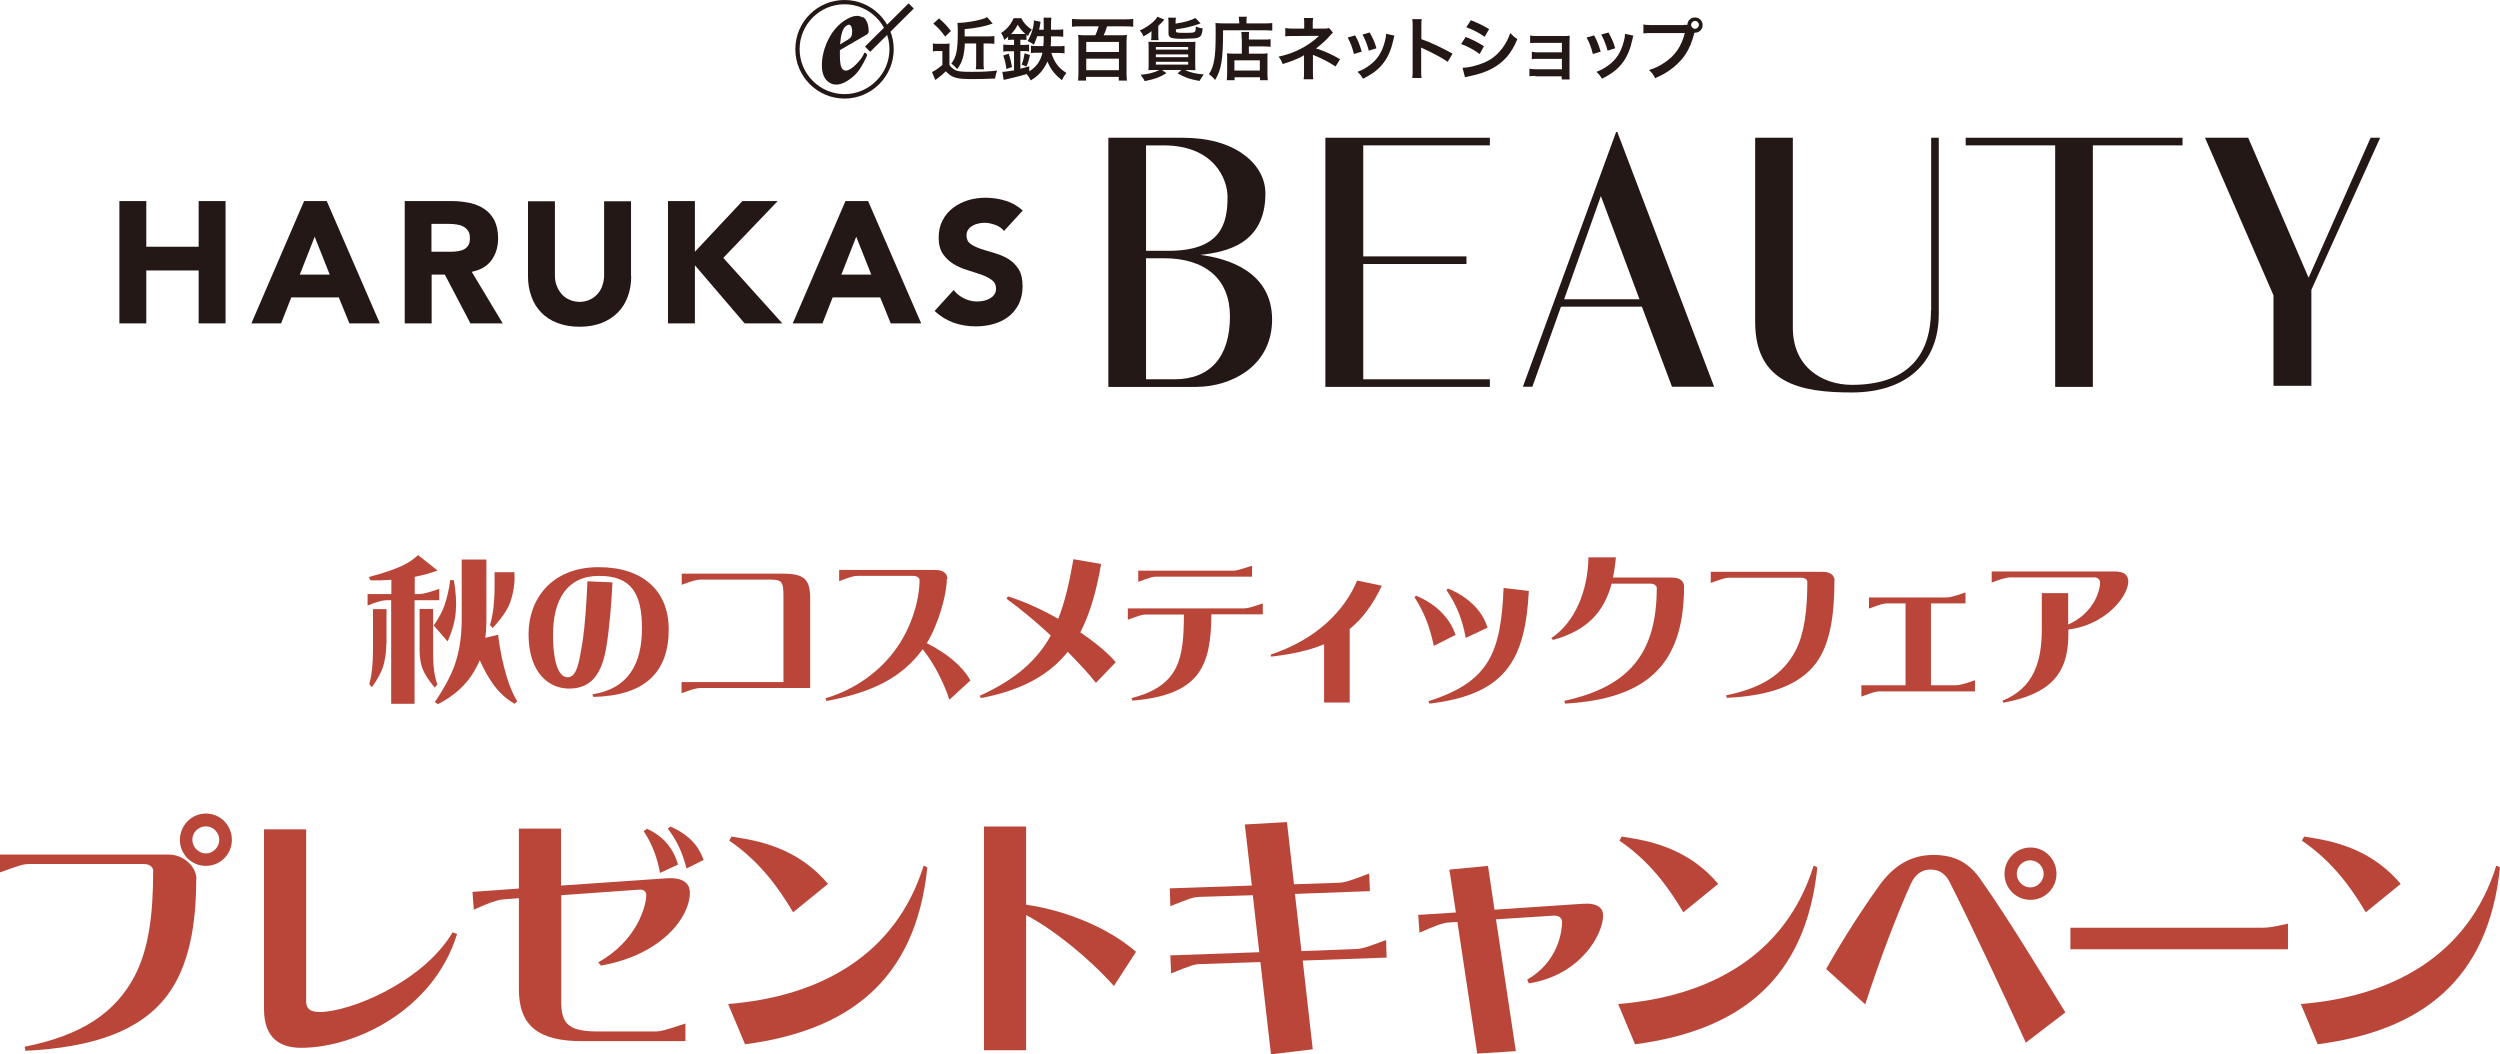<?xml version="1.0" encoding="UTF-8"?><svg id="b" xmlns="http://www.w3.org/2000/svg" viewBox="0 0 134.66 56.78"><g id="c"><path d="M64.64,13.73c1.39-.15,3.52-.57,3.52-3.31,0-.8-.41-1.54-1.16-2.09-.81-.6-1.95-.91-3.28-.91h-4.02s0,13.42,0,13.42h4.72c1,0,1.99-.31,2.72-.84.9-.66,1.38-1.62,1.38-2.79,0-2.63-2.49-3.31-3.87-3.48ZM62.92,13.51h-1.19v-5.68h.93c2.74,0,3.46,1.82,3.46,2.78,0,1.5-.39,2.9-3.2,2.9ZM61.72,13.91h.97c2.26,0,3.56,1.14,3.56,3.13,0,2.18-1.06,3.39-2.99,3.39h-1.53v-6.51Z" style="fill:#231815;"/><polygon points="71.39 20.84 80.25 20.84 80.25 20.43 73.43 20.43 73.43 14.22 78.99 14.22 78.99 13.81 73.43 13.81 73.43 7.83 80.25 7.83 80.25 7.42 71.39 7.42 71.39 20.84" style="fill:#231815;"/><path d="M87.12,7.11h-.07s-5.02,13.72-5.02,13.72h.51s1.54-4.31,1.54-4.31h4.36s1.62,4.31,1.62,4.31h2.27s-5.2-13.68-5.2-13.68v-.04ZM88.31,16.12h-4.06s1.98-5.56,1.98-5.56l2.08,5.56Z" style="fill:#231815;"/><path d="M104.01,16.7c0,2.64-1.47,4.03-4.26,4.03-1.58,0-3.18-.95-3.18-3.07V7.42s-2.03,0-2.03,0v9.92c0,3.34,2.5,3.8,5.2,3.8,2.93,0,4.69-1.58,4.69-4.22V7.42s-.41,0-.41,0v9.28Z" style="fill:#231815;"/><polygon points="105.88 7.83 110.7 7.83 110.7 20.84 112.73 20.84 112.73 7.83 117.56 7.83 117.56 7.42 105.88 7.42 105.88 7.83" style="fill:#231815;"/><polygon points="127.69 7.42 124.35 14.96 121.11 7.45 121.1 7.42 118.77 7.42 122.46 15.91 122.46 20.78 124.5 20.78 124.5 15.61 128.17 7.5 128.2 7.42 127.69 7.42" style="fill:#231815;"/><path d="M6.43,10.83h1.45v2.46s2.82,0,2.82,0v-2.46h1.45v6.59h-1.45v-2.85s-2.82,0-2.82,0v2.85h-1.45v-6.59Z" style="fill:#231815;"/><path d="M16.4,10.83h1.2s2.86,6.59,2.86,6.59h-1.64s-.57-1.4-.57-1.4h-2.56s-.55,1.4-.55,1.4h-1.6s2.84-6.59,2.84-6.59ZM16.95,12.75l-.8,2.04h1.61s-.81-2.04-.81-2.04Z" style="fill:#231815;"/><path d="M21.79,10.83h2.55c.34,0,.66.04.96.1.3.07.56.17.79.33.23.15.41.36.54.61.13.26.2.58.2.96,0,.47-.12.86-.36,1.19-.24.33-.6.53-1.06.62l1.67,2.78h-1.74s-1.38-2.63-1.38-2.63h-.71s0,2.63,0,2.63h-1.45v-6.59ZM23.25,13.56h.85c.13,0,.27,0,.41-.01.14-.01.28-.04.4-.08.12-.05.22-.12.29-.22.08-.1.11-.24.11-.42s-.03-.3-.1-.4c-.07-.1-.16-.18-.26-.23-.1-.06-.23-.09-.36-.11-.14-.02-.27-.03-.4-.03h-.95s0,1.5,0,1.5Z" style="fill:#231815;"/><path d="M34,14.88c0,.39-.06.75-.18,1.08-.12.33-.29.62-.53.86-.23.24-.52.43-.87.57-.35.14-.75.21-1.2.21s-.86-.07-1.21-.21c-.34-.13-.63-.32-.87-.57-.23-.24-.41-.53-.52-.86-.12-.33-.18-.68-.18-1.08v-4.04h1.45v3.99c0,.21.03.4.1.57.07.18.16.32.27.45.12.13.26.23.43.3.16.07.34.11.53.11s.37-.04.53-.11c.16-.07.3-.17.42-.3.12-.13.21-.27.27-.45.06-.17.1-.36.1-.57v-3.99h1.45v4.04Z" style="fill:#231815;"/><path d="M35.98,10.83h1.45v2.73s2.56-2.73,2.56-2.73h1.9s-2.93,3.06-2.93,3.06l3.18,3.53h-2.03s-2.68-3.13-2.68-3.13v3.13h-1.45v-6.59Z" style="fill:#231815;"/><path d="M45.56,10.83h1.2s2.86,6.59,2.86,6.59h-1.64s-.57-1.4-.57-1.4h-2.56s-.55,1.4-.55,1.4h-1.6s2.84-6.59,2.84-6.59ZM46.12,12.75l-.8,2.04h1.61s-.81-2.04-.81-2.04Z" style="fill:#231815;"/><path d="M54.08,12.44c-.12-.15-.28-.26-.48-.33-.2-.07-.39-.11-.57-.11-.1,0-.21.01-.33.04-.11.02-.22.06-.31.12-.1.05-.18.12-.24.21-.06.08-.09.19-.09.31,0,.2.07.35.22.46.15.11.34.19.56.27.23.07.47.15.73.22.26.08.51.18.73.31.23.14.41.32.56.55.15.23.22.54.22.92s-.07.68-.2.96c-.14.27-.32.5-.55.68-.23.18-.5.31-.81.4-.31.09-.63.13-.97.13-.43,0-.82-.07-1.19-.2-.36-.13-.71-.34-1.02-.63l1.03-1.13c.15.2.34.35.57.46.23.11.46.16.7.16.12,0,.24-.02.36-.04.12-.03.23-.07.33-.13.1-.06.18-.13.23-.21.06-.08.09-.19.09-.31,0-.2-.07-.35-.23-.47-.15-.11-.34-.21-.57-.29-.23-.08-.48-.16-.74-.24-.27-.08-.52-.19-.75-.33-.23-.14-.42-.32-.57-.54-.15-.22-.23-.51-.23-.88,0-.35.07-.66.21-.93.14-.27.33-.49.56-.67.23-.18.5-.31.8-.41.3-.09.62-.14.94-.14.37,0,.73.05,1.08.16.35.1.66.28.94.53l-1,1.09Z" style="fill:#231815;"/><path d="M50.24,2.34c.1.02.16.02.3.02h.33c.11,0,.18,0,.28-.02-.01.12-.01.21-.01.41v.74c.07.12.15.19.29.27.15.09.35.11.91.11s1-.02,1.37-.07c-.06.17-.09.27-.11.43-.29.02-.98.03-1.25.03-.84,0-1.1-.08-1.4-.42-.17.16-.26.24-.5.42-.02.01-.03.01-.07.05l-.18-.43s.02-.01.06-.03c.08-.03.34-.21.5-.35v-.75s-.25,0-.25,0c-.1,0-.16,0-.26.02v-.42ZM51.97,2.35c-.03.65-.14,1.01-.41,1.37-.13-.14-.2-.21-.32-.3.27-.33.35-.72.35-1.66,0-.27,0-.42-.02-.53.09,0,.09,0,.11,0,.27,0,.84-.09,1.19-.19.14-.04.24-.08.3-.12l.3.35c-.41.15-.91.25-1.51.3v.39s1.22,0,1.22,0c.17,0,.27,0,.38-.02v.42c-.11-.01-.23-.02-.37-.02h-.21s0,.99,0,.99c0,.19,0,.31.02.4h-.44c.02-.1.02-.2.02-.4v-.99s-.64,0-.64,0ZM50.58.99c.31.28.4.37.64.68l-.31.3c-.23-.31-.36-.46-.64-.7l.3-.27Z" style="fill:#231815;"/><path d="M54.53,2.14c-.09,0-.15,0-.23.02v-.18c-.09.08-.11.1-.2.17-.07-.19-.08-.23-.18-.37.34-.23.52-.45.68-.8h.41c.14.27.28.42.57.62-.09.11-.14.18-.21.34t-.08-.07v.28c-.07,0-.12-.01-.23-.01h-.1s0,.28,0,.28h.16c.14,0,.23,0,.31-.02v.37c-.08-.01-.17-.02-.31-.02h-.16s0,.95,0,.95c.17-.04.25-.06.48-.13v.27c.37-.22.61-.55.71-1h-.24c-.16,0-.28,0-.38.02v-.4c.09.02.23.02.37.02h.3c.01-.16.02-.29.02-.53h-.35c-.06.17-.09.25-.18.46-.13-.1-.22-.15-.34-.2.21-.35.34-.77.34-1.11l.36.07q-.01.08-.04.24c-.01.06-.02.11-.04.19h.25q0-.55-.01-.65h.42q-.02.11-.02.65h.26c.18,0,.28,0,.4-.02v.4c-.12-.01-.25-.02-.39-.02h-.27q0,.07,0,.25c0,.06,0,.13-.02.28h.35c.17,0,.3,0,.4-.02v.4c-.11-.01-.24-.02-.39-.02h-.32c.07.23.17.45.3.62.12.17.27.3.51.46-.13.17-.16.22-.24.39-.39-.31-.61-.59-.78-1.01-.08.2-.2.38-.35.57-.14.16-.31.31-.55.45-.09-.17-.11-.21-.22-.34-.23.07-.46.13-1.04.27-.08.02-.08.02-.14.03t-.06.01l-.07-.43c.13,0,.3-.03.63-.08v-1.03s-.23,0-.23,0c-.15,0-.24,0-.35.02v-.38c.1.01.2.02.36.02h.22s0-.28,0-.28h-.07ZM55.03,3.48c.09-.22.12-.37.16-.61l.29.1c-.07.3-.1.4-.19.61l-.26-.1ZM54.53,1.83h.54c.07,0,.11,0,.16,0-.2-.18-.27-.27-.41-.5-.11.21-.18.31-.36.51h.07ZM54.21,3.73c-.04-.31-.08-.47-.17-.74l.29-.1c.09.26.12.4.18.72l-.31.11Z" style="fill:#231815;"/><path d="M58.19,1.42c-.17,0-.3,0-.45.02v-.42c.13.01.27.02.45.02h2.4c.17,0,.32,0,.45-.02v.42c-.14-.02-.3-.02-.45-.02h-.96c-.05.17-.12.35-.18.48h.88c.14,0,.26,0,.37-.02-.01.11-.02.24-.02.38v1.61c0,.15,0,.3.02.47h-.44v-.2s-1.76,0-1.76,0v.2h-.43c.01-.15.02-.29.02-.47v-1.62c0-.13,0-.26-.02-.37.11.01.21.02.35.02h.58c.06-.13.12-.28.18-.48h-1ZM58.51,3.78h1.76s0-.62,0-.62h-1.76s0,.62,0,.62ZM58.51,2.8h1.76s0-.54,0-.54h-1.76s0,.54,0,.54Z" style="fill:#231815;"/><path d="M62.25,3.77c-.16,0-.3,0-.39.01.01-.1.01-.22.01-.37v-.78c0-.17,0-.28-.01-.38.09,0,.21.01.37.01h1.79c.2,0,.28,0,.37-.01,0,.1-.01.22-.01.41v.73c0,.14,0,.32.01.39-.08,0-.24-.01-.39-.01h-.17c.27.13.54.2,1.01.24-.1.14-.16.23-.23.35-.55-.1-.77-.18-1.18-.41l.21-.18h-1.05s.24.17.24.17c-.4.24-.6.31-1.17.43-.07-.14-.12-.21-.22-.34.46-.05.7-.11,1.01-.26h-.2ZM63.34,1.27c.49-.08.75-.15,1.05-.3l.28.29c-.47.17-.8.25-1.33.32v.09c0,.09.05.1.47.1.38,0,.49-.01.54-.05.04-.03.06-.09.06-.29.15.06.24.08.37.1-.03.3-.07.41-.19.47-.07.04-.14.06-.28.07-.08,0-.46.02-.6.02-.64,0-.77-.05-.77-.3v-.55c0-.13,0-.21-.02-.29h.42c-.01.08-.02.14-.02.27v.04ZM62.26,3.48h1.74s0-.15,0-.15h-1.74s0,.15,0,.15ZM62.26,3.08h1.74s0-.15,0-.15h-1.74s0,.15,0,.15ZM62.26,2.67h1.74s0-.14,0-.14h-1.74s0,.14,0,.14ZM62,2.15c.01-.06.02-.11.02-.18v-.12s0-.11.01-.17c-.15.12-.23.17-.44.28-.05-.13-.08-.19-.2-.32.28-.12.49-.26.7-.44.12-.11.21-.21.25-.3l.38.16s-.02.02-.04.04t-.04.04s0,0-.04.05c-.04.04-.14.14-.21.2v.51c0,.13,0,.19.02.26h-.41Z" style="fill:#231815;"/><path d="M66.74,1.13c0-.1,0-.16-.02-.23h.44c-.01.06-.02.12-.02.23v.13s.92,0,.92,0c.22,0,.37,0,.47-.02v.41c-.11-.01-.28-.02-.46-.02h-2.19c0,1.57-.09,2.13-.43,2.68-.11-.14-.17-.19-.33-.32.15-.23.22-.43.28-.75.06-.31.08-.71.08-1.44,0-.31,0-.43-.01-.56.13.01.27.02.44.02h.84s0-.14,0-.14ZM66.88,2.09c0-.2,0-.27-.02-.37h.42c-.01.08-.01.16-.01.37v.04s.78,0,.78,0c.19,0,.31,0,.39-.02v.41c-.11-.01-.23-.02-.38-.02h-.79s0,.39,0,.39h.68c.16,0,.24,0,.33-.02-.01.12-.01.21-.01.37v.6c0,.23,0,.36.02.48h-.42v-.16s-1.37,0-1.37,0v.16h-.42c.01-.1.02-.25.02-.45v-.67c0-.14,0-.23-.01-.33.09.01.17.02.33.02h.47s0-.79,0-.79ZM66.49,3.8h1.37s0-.55,0-.55h-1.37s0,.55,0,.55Z" style="fill:#231815;"/><path d="M70.22,4.27c.02-.1.02-.21.02-.33v-.78s0-.09,0-.19c-.04.03-.06.04-.11.07-.28.15-.59.27-1.04.41-.07-.18-.1-.24-.22-.4.37-.08.65-.17,1.03-.34.43-.2.83-.47,1.15-.78h-.08s-.02,0-1.35.01c-.21,0-.26,0-.39.02v-.45c.1.02.24.03.4.03h.62s0-.3,0-.3c0-.14,0-.19-.02-.27h.5c-.01.07-.02.14-.02.26v.31s.63,0,.63,0c.11,0,.18-.01.25-.03l.21.25c-.06.05-.07.05-.16.16-.21.24-.4.41-.75.69.45.14.85.32,1.29.58l-.24.39c-.38-.24-.67-.4-1.13-.59-.05-.02-.06-.02-.09-.04,0,.04,0,.15,0,.18v.81c0,.16,0,.22.02.33h-.5Z" style="fill:#231815;"/><path d="M75.11,1.93c-.02.06-.03.07-.05.19-.11.5-.27.91-.51,1.23-.27.37-.58.61-1.13.89-.1-.16-.14-.22-.3-.37.26-.1.41-.18.63-.34.43-.31.68-.69.84-1.28.05-.18.07-.31.07-.43l.45.1ZM73.78,1.75c.2.37.27.53.36.85l-.41.13c-.07-.28-.18-.57-.34-.87l.39-.11ZM72.99,1.9c.16.28.23.46.36.88l-.42.13c-.1-.37-.17-.57-.34-.89l.39-.11Z" style="fill:#231815;"/><path d="M76.07,4.2c.02-.12.02-.22.02-.41V1.41c0-.18,0-.28-.02-.38h.51c-.02.11-.02.16-.02.39v.69c.51.18,1.09.45,1.68.78l-.26.44c-.31-.21-.69-.42-1.31-.71-.09-.04-.1-.04-.13-.06.01.1.01.15.01.25v.98c0,.19,0,.29.02.41h-.51Z" style="fill:#231815;"/><path d="M78.78,3.65c.28,0,.68-.09,1.07-.24.46-.18.77-.42,1.07-.81.2-.27.31-.49.43-.82.15.16.21.21.38.33-.17.41-.33.67-.55.94-.47.54-1.1.87-2.01,1.05-.13.03-.19.04-.26.06l-.13-.5ZM79.23,1.09c.38.15.67.29.98.48l-.24.41c-.34-.23-.67-.4-.99-.51l.24-.37ZM78.95,1.99c.38.15.67.3.98.5l-.23.42c-.3-.22-.62-.4-1-.54l.25-.38Z" style="fill:#231815;"/><path d="M82.71,4.09c-.19,0-.24,0-.33.02v-.41c.1.02.19.03.33.03h1.42s0-.56,0-.56h-1.29c-.18,0-.24,0-.33.02v-.4c.1.02.18.03.33.03h1.29s0-.51,0-.51h-1.38c-.18,0-.24,0-.33.01v-.41c.1.02.18.03.33.03h1.46c.13,0,.24,0,.34-.02,0,.13-.01.23-.01.39v1.69c0,.14,0,.2.01.28h-.43v-.17s-1.42,0-1.42,0Z" style="fill:#231815;"/><path d="M87.98,1.93c-.02.06-.03.07-.05.19-.11.5-.27.91-.51,1.23-.27.37-.58.61-1.13.89-.1-.16-.14-.22-.3-.37.26-.1.41-.18.63-.34.43-.31.68-.69.84-1.28.05-.18.07-.31.07-.43l.45.1ZM86.64,1.75c.2.37.27.53.36.85l-.41.13c-.07-.28-.18-.57-.34-.87l.39-.11ZM85.86,1.9c.16.28.23.46.36.88l-.42.13c-.1-.37-.17-.57-.34-.89l.39-.11Z" style="fill:#231815;"/><path d="M90.69,1.34c.07,0,.12,0,.2,0,0-.23.18-.4.41-.4s.41.18.41.41c0,.23-.18.41-.4.41,0,0-.02,0-.04,0-.13.5-.28.87-.5,1.19-.23.34-.55.65-.92.89-.21.14-.38.23-.7.37-.1-.2-.15-.27-.33-.44.33-.1.54-.2.81-.38.58-.37.94-.89,1.12-1.61h-1.76c-.25,0-.33,0-.47.02v-.48c.14.02.22.03.47.03h1.7ZM91.09,1.34c0,.11.1.21.21.21s.21-.1.21-.21c0-.12-.09-.21-.21-.21s-.21.1-.21.21Z" style="fill:#231815;"/><path d="M45.49,5.31c-1.46,0-2.65-1.19-2.65-2.66S44.03,0,45.49,0c1.46,0,2.65,1.19,2.65,2.65s-1.19,2.66-2.65,2.66ZM45.49.23c-1.34,0-2.42,1.09-2.42,2.42s1.09,2.42,2.42,2.42,2.42-1.09,2.42-2.42-1.09-2.42-2.42-2.42Z" style="fill:#231815;"/><path d="M48.94.18l.28.28-2.35,2.33-.28-.28,2.35-2.33Z" style="fill:#231815;"/><path d="M45.85,1.97c-.03.06-.09.11-.17.16l-.43.26c.02-.25.05-.47.11-.65.05-.18.14-.31.26-.37.09-.06.16-.05.21.02.05.07.07.18.07.32,0,.12-.02.21-.05.26ZM46.46.94c-.21-.14-.5-.11-.86.1-.4.23-.72.58-.96,1.04-.24.47-.37.95-.37,1.44,0,.44.13.75.39.92.25.17.57.16.94-.06.29-.17.52-.38.69-.63.17-.26.3-.5.39-.71,0-.02.01-.03.02-.04,0-.01,0-.02,0-.03,0-.02,0-.04-.02-.06-.01-.02-.03-.04-.04-.05-.02,0-.03-.01-.05-.02-.02,0-.03,0-.03,0-.07.17-.18.34-.34.51-.16.18-.3.3-.42.37-.18.11-.32.11-.42,0-.1-.1-.14-.34-.14-.74v-.15c0-.05,0-.1,0-.13l1.45-.84s.06-.04.07-.07c.02-.03.03-.06.03-.09,0-.39-.11-.65-.31-.79Z" style="fill:#231815;"/><path d="M19.8,32.62v-.62h1.28v-.77c-.37.03-.75.04-1.13.03l-.08-.18c.76-.2,1.34-.4,1.76-.59.33-.15.63-.35.89-.59l1.05.83c-.38.14-.8.26-1.23.34v.93h.25c.18,0,.54-.1,1.07-.28v.61h-1.33v5.58h-1.26v-5.58h-.26c-.2,0-.54.09-1.01.29ZM20.81,34.67c0,.39-.05.77-.15,1.15-.09.35-.31.75-.63,1.2l-.14-.17c.13-.45.2-1.07.2-1.86v-2.18h.73v1.87ZM23.33,35.22c0,.73.08,1.27.23,1.64l-.14.18c-.34-.4-.56-.75-.67-1.04-.1-.3-.15-.63-.15-.98v-2.22h.73v2.42ZM23.95,32.57c.14-.4.24-.84.3-1.33l.2.02c.11.64.14,1.19.1,1.67-.03.49-.18,1.04-.44,1.62l-.75-.86c.26-.37.47-.75.6-1.13ZM26.12,34.36l.71-.17c.09.79.25,1.54.46,2.25.18.58.37,1.02.57,1.33l-.14.14c-.47-.27-.86-.63-1.17-1.08-.25-.34-.48-.76-.71-1.27-.08.21-.19.41-.3.6-.43.74-1.09,1.33-1.95,1.77l-.17-.11c.6-.89.99-1.66,1.16-2.28.2-.66.29-1.4.29-2.21v-3.19h1.33v3.31c0,.32-.02.63-.06.91ZM27.72,31.07c0,.46-.08.91-.23,1.35-.14.4-.46.88-.96,1.41l-.14-.17c.17-.52.25-1.23.25-2.13v-.71h1.07v.25Z" style="fill:#ba4639;"/><path d="M36.02,33.89c0,2.33-1.28,3.58-4.06,3.65l-.05-.14c1.95-.3,2.67-1.67,2.67-3.56s-.59-2.82-2.31-2.82-2.48,1.27-2.48,3.16c0,1.7.37,2.3.78,2.3.49,0,.62-.77.79-1.8.16-1,.24-2.34.28-3.37l1.35.06c-.05,1.09-.17,2.54-.34,3.54-.29,1.67-1.01,2.18-2.01,2.18s-2.17-.76-2.17-2.94c0-1.84,1.2-3.6,3.78-3.6,2.38,0,3.77,1.28,3.77,3.35Z" style="fill:#ba4639;"/><path d="M43.63,37.06h-5.92c-.2,0-.53.1-1,.28v-.6h5.49v-4.48c0-.89-.02-1.04-.72-1.04h-3.76c-.2,0-.53.1-1,.28v-.6h5.45c1.16,0,1.47.31,1.47,1.34v4.83Z" style="fill:#ba4639;"/><path d="M51,31.19c0,.79-.44,2.43-1.08,3.45,1.08.56,1.89,1.2,2.35,2.01l-1.13,1.04c-.26-.8-.78-1.9-1.44-2.72-1.1,1.5-2.66,2.32-5.19,2.79l-.04-.15c1.6-.47,2.97-1.47,3.85-2.74.76-1.09,1.21-2.52,1.21-3.63,0-.09-.12-.22-.32-.22h-3.01c-.22,0-.33.04-1,.28v-.6h5.18c.54,0,.65.29.65.48Z" style="fill:#ba4639;"/><path d="M54.27,32.12c.87.26,1.83.7,2.73,1.21.36-.9.6-1.96.82-3.21l1.49.26c-.25,1.44-.59,2.66-1.12,3.68.81.55,1.5,1.12,1.91,1.61l-1.07,1.11c-.38-.48-.92-1.07-1.52-1.67-.99,1.24-2.46,2.07-4.67,2.49l-.07-.12c1.94-.89,3.08-1.9,3.83-3.25-.81-.75-1.66-1.46-2.39-1.98l.08-.12Z" style="fill:#ba4639;"/><path d="M60.75,32.77h6.22c.22,0,.38-.04,1.05-.27v.59h-2.77c-.02,2.79-.61,4.34-4.25,4.65l-.05-.14c2.62-.66,2.81-2.19,2.82-4.5h-2.03c-.21,0-.33.04-.99.28v-.6ZM61.31,30.74h5.08c.22,0,.37-.05,1.05-.27v.59h-5.13c-.22,0-.34.04-1,.28v-.6Z" style="fill:#ba4639;"/><path d="M74.43,31.55c-.48,1.02-1.05,1.78-1.73,2.33v3.96h-1.38v-3.14c-.82.35-1.77.54-2.85.67l-.03-.11c2.51-.83,4-2.4,4.66-3.99l1.33.28Z" style="fill:#ba4639;"/><path d="M76.28,32.09c.99.4,1.81,1.15,2.12,2.11l-1.17.59c-.23-1.1-.55-1.86-1.04-2.62l.08-.08ZM82.35,31.83c-.2,3.67-1.19,5.57-5.35,6.07l-.06-.13c3.3-1.05,3.9-2.63,4.05-6.1l1.36.16ZM77.99,31.7c.99.39,1.86,1.15,2.13,2.11l-1.17.55c-.2-1.1-.54-1.84-1.04-2.58l.08-.08Z" style="fill:#ba4639;"/><path d="M87.04,30c-.03.39-.09.77-.16,1.11h3.18c.54,0,.65.29.65.48,0,4.33-2.13,6.06-6.41,6.31l-.04-.15c3.49-.76,4.98-2.56,4.98-6.09,0-.09-.12-.22-.32-.22h-2.11c-.42,1.54-1.33,2.53-3.16,3.03l-.09-.1c1.27-.85,1.97-2.53,2-4.35h1.5Z" style="fill:#ba4639;"/><path d="M98.81,31.29c0,1.9-.25,3.44-1,4.44-.91,1.2-2.52,1.75-4.8,1.86l-.03-.14c1.96-.39,3.09-1.17,3.74-2.41.48-.93.63-2.22.63-3.7,0-.1-.11-.22-.31-.22h-3.89c-.22,0-.33.04-1,.28v-.6h6.02c.54,0,.65.29.65.48Z" style="fill:#ba4639;"/><path d="M100.26,36.91h2.38v-4.41h-.97c-.22,0-.33.04-1,.28v-.6h4.15c.22,0,.37-.04,1.05-.27v.59h-1.86v4.41h1.32c.22,0,.37-.04,1.05-.27v.6h-5.12c-.22,0-.33.04-1,.28v-.6Z" style="fill:#ba4639;"/><path d="M111.4,31.95v1.69c1.45-.65,1.72-1.91,1.72-2.25,0-.16-.11-.29-.31-.29h-4.53c-.2,0-.54.1-1,.28v-.6h6.59c.6,0,.75.22.77.53,0,.8-1.21,2.35-3.23,2.6v.28c0,2.12-1,3.2-3.5,3.66l-.05-.11c1.66-.66,2.12-2.07,2.12-3.84v-1.95h1.43Z" style="fill:#ba4639;"/><path d="M10.57,47.33c0,2.48-.38,4.73-1.58,6.31-1.45,1.9-3.98,2.78-7.62,2.96l-.04-.22c3.12-.62,4.9-1.86,5.93-3.82.76-1.47.99-3.32.99-5.67,0-.16-.17-.35-.5-.35H1.59c-.35,0-.53.07-1.59.45v-.96h9.08c.85,0,1.5.69,1.5,1.31ZM12.49,45.24c0,.77-.62,1.4-1.4,1.4s-1.4-.63-1.4-1.4.62-1.42,1.4-1.42,1.4.63,1.4,1.42ZM10.36,45.24c0,.39.34.73.73.73s.72-.34.72-.73-.32-.73-.72-.73-.73.32-.73.73Z" style="fill:#ba4639;"/><path d="M24.62,50.31c-1.27,4.12-5.5,6.13-8.4,6.13-1.08,0-2-.47-2-2.09v-9.68h2.27v9.25c0,.38.17.59.73.59,1.61,0,5.55-1.59,7.16-4.29l.24.09Z" style="fill:#ba4639;"/><path d="M32.23,51.83c2.09-1.16,2.58-3.05,2.58-3.61,0-.15-.07-.32-.39-.3l-4.19.3v5.77c0,1.27.53,1.57,2.04,1.57h2.98c.35,0,.59-.07,1.67-.43v.95h-5.59c-2.3,0-3.38-.81-3.38-2.78v-4.92l-.88.07c-.31.03-.84.22-1.55.55l-.07-.96,2.5-.18v-3.23h2.27v3.07l5.67-.39c1.12-.08,1.27.46,1.27.77,0,1.32-1.51,3.35-4.79,3.93l-.15-.18ZM34.85,44.64c.89.41,1.43,1.07,1.67,1.93l-.97.45c-.13-.72-.38-1.51-.88-2.25l.17-.12ZM36.12,44.52c1.03.47,1.51,1.05,1.78,1.8l-.92.46c-.22-.84-.49-1.46-1.01-2.15l.15-.11Z" style="fill:#ba4639;"/><path d="M49.76,46.63l.19.09c-.63,6.1-4.24,8.79-9.82,9.53l-.91-2.17c4.88-.39,9.02-2.59,10.53-7.45ZM39.4,45.06l.72.12c1.34.24,3.09.78,4.48,2.43l-1.88,1.53c-.84-1.42-1.85-2.77-3.44-3.86l.12-.22Z" style="fill:#ba4639;"/><path d="M53,56.56v-12.04h2.27v4.21c2.2.32,4.47,1.27,5.92,2.54l-1.19,1.84c-1.34-1.5-3.24-3.04-4.73-3.82v7.28h-2.27Z" style="fill:#ba4639;"/><path d="M63.04,51.46l4.79-.17-.35-3.07-2.86.09c-.35.01-.53.08-1.58.5l-.03-.96,4.42-.15-.38-3.29,2.27-.13.38,3.35,2.4-.08c.32-.01.58-.09,1.65-.5l.04.95-4.04.15.35,3.08,2.9-.11c.34-.01.59-.08,1.66-.49l.03.95-4.52.16.54,4.78-2.25.27-.57-4.97-3.24.11c-.34.01-.51.08-1.57.5l-.04-.96Z" style="fill:#ba4639;"/><path d="M78.5,49.66l-.47.03c-.31.01-.84.22-1.57.55l-.07-.96,2.03-.13-.35-2.31,2.08-.2.35,2.36,4.77-.32c.78-.05,1.08.23,1.08.63,0,1-1.19,3.21-4,3.66l-.09-.2c1.71-.99,1.88-2.67,1.88-3.11,0-.22-.18-.35-.45-.34l-3.11.2,1.07,7.1-2.08.13-1.07-7.1Z" style="fill:#ba4639;"/><path d="M97.7,46.63l.19.09c-.63,6.1-4.24,8.79-9.82,9.53l-.91-2.17c4.88-.39,9.02-2.59,10.53-7.45ZM87.35,45.06l.72.12c1.34.24,3.09.78,4.48,2.43l-1.88,1.53c-.84-1.42-1.85-2.77-3.44-3.86l.12-.22Z" style="fill:#ba4639;"/><path d="M98.36,52.2c.89-1.58,1.88-3.12,2.85-4.48.76-1.07,1.7-1.67,2.93-1.67s1.96.49,2.53,1.3c1.58,2.24,3.31,5.14,4.58,7.18l-2.13,1.63c-1.21-2.65-3.09-6.66-4.1-8.64-.31-.61-.73-.68-1.05-.68-.35,0-.77.16-1.04.76-.69,1.5-1.7,4.13-2.46,6.5l-2.09-1.89ZM110.77,47.07c0,.77-.62,1.4-1.4,1.4s-1.4-.63-1.4-1.4.62-1.42,1.4-1.42,1.4.63,1.4,1.42ZM108.63,47.07c0,.39.34.73.73.73s.72-.34.72-.73-.32-.73-.72-.73-.73.32-.73.73Z" style="fill:#ba4639;"/><path d="M111.52,49.97h10.37c.24,0,.53-.03,1.35-.22v1.38h-11.72v-1.16Z" style="fill:#ba4639;"/><path d="M134.47,46.63l.19.09c-.63,6.1-4.24,8.79-9.82,9.53l-.91-2.17c4.88-.39,9.02-2.59,10.53-7.45ZM124.11,45.06l.72.12c1.34.24,3.09.78,4.48,2.43l-1.88,1.53c-.84-1.42-1.85-2.77-3.44-3.86l.12-.22Z" style="fill:#ba4639;"/></g></svg>
